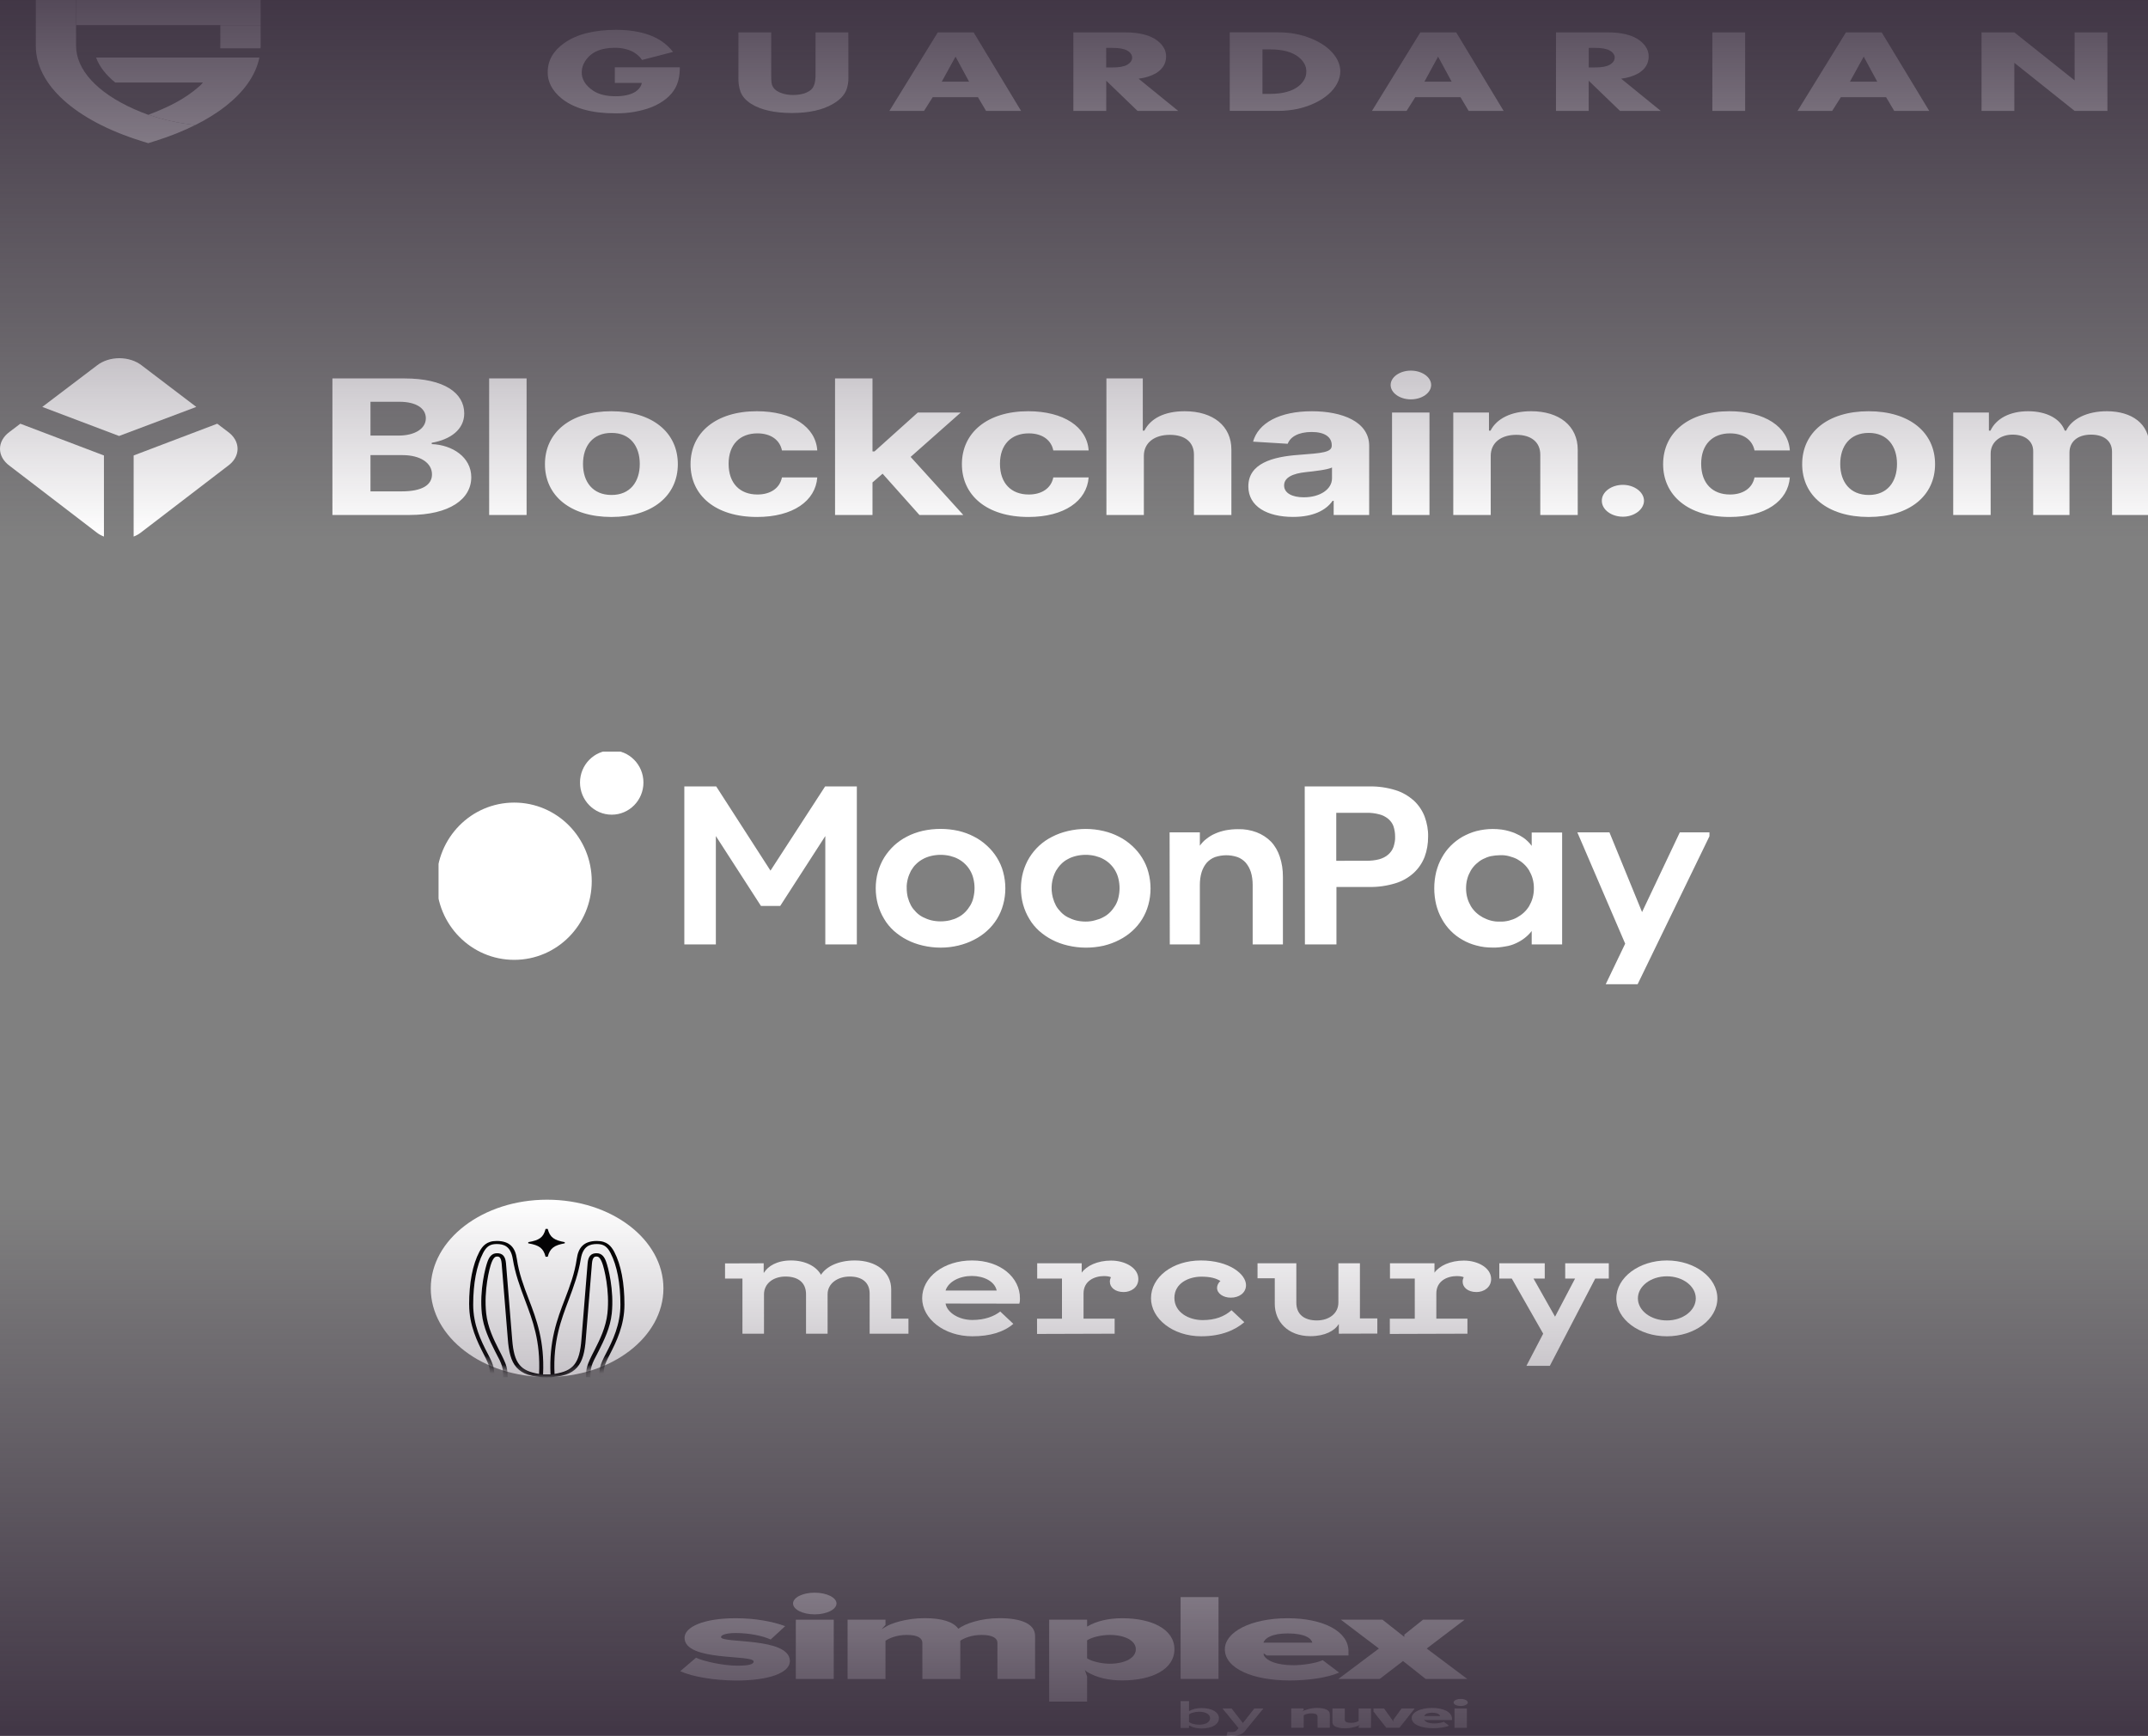 <svg fill="none" height="194" viewBox="0 0 240 194" width="240" xmlns="http://www.w3.org/2000/svg" xmlns:xlink="http://www.w3.org/1999/xlink"><rect x="0" y="0" width="240" height="194" fill="#808080" stroke="none"/><linearGradient id="a"><stop offset="0" stop-color="#36293b" stop-opacity=".85"/><stop offset="1" stop-color="#36293b" stop-opacity="0"/></linearGradient><linearGradient id="b" gradientUnits="userSpaceOnUse" x1="240" x2="300" xlink:href="#a" y1="114.5" y2="114.5"/><linearGradient id="c" gradientUnits="userSpaceOnUse" x1="-0" x2="60" xlink:href="#a" y1="308.5" y2="308.5"/><clipPath id="d"><path d="m4 0h232v16h-232z"/></clipPath><clipPath id="e"><path d="m0 40h240v20h-240z"/></clipPath><clipPath id="f"><path d="m49 84h142v26h-142z"/></clipPath><clipPath id="g"><path d="m48 134h144v20h-144z"/></clipPath><clipPath id="h"><path d="m76 178h88v16h-88z"/></clipPath><mask id="i" height="21" maskUnits="userSpaceOnUse" width="27" x="48" y="134"><path d="m61.128 134.079c-7.179 0-12.998 4.437-12.998 9.909 0 4.602 4.115 8.471 9.693 9.586 1.055.211 2.163.656 3.305.656 1.142 0 2.25-.445 3.305-.656 5.578-1.115 9.693-4.984 9.693-9.586 0-5.472-5.819-9.909-12.998-9.909z" fill="#fbfbfb"/></mask><g fill="#fff"><g clip-path="url(#d)"><path d="m24.677 6.431c1.572 1.307-3.031 3.836-1.997 2.792h-9.804c-1.061-.865-1.79-1.811-2.14-2.792z"/><path d="m21.835 13.967c-1.393.693-2.899 1.292-4.494 1.789l-.78.245-.785-.244c-7.376-2.308-11.776-6.284-11.776-10.64v-5.116h4.499v5.115c0 .327.034.652.106.975.567 2.647 3.432 5.089 7.939 6.733.004.003.01.004.015.006l.012-.005.019-.007c1.629.568 3.404.956 5.245 1.149z"/><path d="m28.983 6.431c-.208 1.011-.653 1.997-1.32 2.928-1.233 1.728-3.215 3.301-5.826 4.609-1.841-.192-3.614-.581-5.243-1.149.588-.217 1.159-.451 1.71-.703.054-.022.107-.047.158-.072 3.047-1.368 5.243-3.351 6.215-5.613z"/><path d="m29.122.001h-20.623v2.804h20.623z"/><path d="m29.123 2.805v2.31c0 .095-.005.191-.011.287h-4.501c.005-.095.007-.191.007-.287v-2.31z"/><path d="m75.959 7.52c0 .95-.171 1.727-.515 2.328-.464.864-1.378 1.607-2.596 2.11-1.234.484-2.67.73-4.128.707-2.587 0-4.571-.548-5.953-1.645-1.056-.851-1.61-1.903-1.568-2.979 0-1.279.613-2.353 1.837-3.223 1.39-.989 3.329-1.483 5.82-1.483 1.664 0 3.073.267 4.229.799.825.376 1.53.933 2.115 1.671l-3.462.895c-.231-.351-.584-.667-1.035-.921-.568-.291-1.284-.445-2.018-.436-1.593 0-2.705.511-3.331 1.534-.234.372-.354.769-.353 1.169-.019.383.084.765.302 1.124.219.359.549.687.972.965.629.416 1.468.623 2.516.622.93 0 1.668-.169 2.213-.506.399-.273.646-.619.706-.986h-3.014v-1.743zm18.837 1.157c.009.453-.064.905-.217 1.349-.237.613-.765 1.168-1.516 1.591-1.143.673-2.671 1.011-4.583 1.011-1.946 0-3.465-.343-4.559-1.029-.59-.375-1.001-.845-1.187-1.357-.171-.512-.248-1.034-.228-1.557v-5.071h3.663v4.75c0 .383.011.667.032.854.066.597.499 1.013 1.299 1.248.342.1.716.15 1.095.147.893 0 1.566-.194 2.021-.584.338-.287.506-.841.506-1.665v-4.749h3.664zm19.291 3.718h-3.912l-.907-1.531h-5.056l-.97 1.531h-3.868l5.41-8.781h4zm-5.809-3.267-1.515-2.8-1.538 2.8zm23.367 3.267h-4.544l-3.498-3.373v3.373h-3.673v-8.781h5.698c1.664 0 2.895.311 3.693.932.646.501.989 1.127.969 1.77 0 .777-.371 1.396-1.114 1.859-.545.319-1.225.533-1.961.618zm-5.15-5.953c.005-.148-.041-.296-.136-.432-.094-.136-.235-.258-.412-.357-.345-.202-.901-.302-1.667-.301h-.684v2.187h.684c.775 0 1.329-.101 1.667-.302.176-.101.316-.224.41-.36s.14-.285.136-.434zm23.262 1.559c-.021.909-.483 1.792-1.325 2.534-.842.742-2.025 1.307-3.392 1.621-.716.157-1.47.237-2.229.237h-5.409v-8.781h5.409c1.308-.003 2.589.236 3.679.688 1.093.438 1.973 1.055 2.544 1.783.473.596.72 1.252.723 1.917zm-3.798 0c.019-.571-.269-1.129-.818-1.587-.721-.598-1.802-.897-3.245-.896h-.838v4.973h.838c1.443 0 2.524-.299 3.245-.897.547-.46.833-1.021.814-1.593zm22.046 4.394h-3.91l-.909-1.531h-5.056l-.969 1.531h-3.87l5.41-8.781h4.001zm-5.81-3.267-1.514-2.8-1.528 2.8zm23.368 3.267h-4.557l-3.497-3.373v3.373h-3.658v-8.781h5.695c1.663 0 2.895.311 3.693.932.645.501.989 1.127.969 1.77 0 .777-.372 1.396-1.115 1.859-.544.319-1.225.534-1.959.618zm-5.148-5.953c.004-.148-.043-.295-.138-.432s-.235-.258-.411-.358c-.347-.201-.901-.301-1.666-.301h-.684v2.187h.677c.773 0 1.328-.1 1.666-.302.177-.101.317-.223.413-.36.095-.137.143-.285.141-.434zm14.574 5.953h-3.665v-8.781h3.663zm20.568 0h-3.912l-.908-1.531h-5.055l-.969 1.531h-3.871l5.41-8.781h3.991zm-5.807-3.267-1.515-2.8-1.539 2.8zm25.714 3.267h-3.663l-6.737-5.377v5.377h-3.663v-8.781h3.663l6.737 5.372v-5.372h3.663z"/></g><g clip-path="url(#e)"><path d="m2.271 47.353-1.211.919c-.335.245-.602.537-.784.862-.182.324-.276.673-.276 1.026 0 .353.094.702.276 1.026.183.324.449.618.784.862l9.757 7.477c.231.18.5.329.796.441v-9.063z"/><path d="m24.274 47.353 1.211.919c.335.245.602.537.784.862.182.324.276.673.276 1.026 0 .353-.094.702-.276 1.026-.182.324-.449.618-.784.862l-9.757 7.477c-.231.18-.5.329-.796.441v-9.063z"/><path d="m21.932 45.477-6.106-4.645c-.324-.253-.71-.454-1.138-.591s-.887-.208-1.351-.208-.924.07-1.351.208c-.427.137-.815.338-1.138.591l-6.122 4.645 8.578 3.248z"/><path d="m37.142 57.554h8.592c4.517 0 6.922-1.788 6.922-4.217 0-2.258-2.131-3.621-4.419-3.703v-.149c2.092-.358 3.633-1.483 3.633-3.279 0-2.288-2.239-3.912-6.677-3.912h-8.052zm4.252-2.637v-4.054h3.564c2.042 0 3.309.894 3.309 2.154 0 1.147-1.031 1.9-3.407 1.9zm0-6.237v-3.778h3.23c1.885 0 2.956.738 2.956 1.841 0 1.207-1.296 1.937-3.035 1.937zm17.443-6.386h-4.183v15.26h4.183zm9.475 15.483c4.576 0 7.423-2.377 7.423-5.901 0-3.547-2.848-5.916-7.423-5.916-4.576 0-7.424 2.37-7.424 5.916 0 3.525 2.848 5.901 7.424 5.901zm.019-2.459c-2.111 0-3.191-1.468-3.191-3.465 0-1.997 1.08-3.472 3.191-3.472 2.072 0 3.152 1.475 3.152 3.472 0 1.997-1.08 3.465-3.152 3.465zm16.248 2.459c4.016 0 6.54-1.788 6.736-4.418h-3.947c-.246 1.222-1.306 1.907-2.74 1.907-1.954 0-3.22-1.244-3.22-3.435 0-2.161 1.276-3.398 3.22-3.398 1.532 0 2.514.768 2.74 1.907h3.947c-.177-2.645-2.818-4.381-6.756-4.381-4.576 0-7.404 2.407-7.404 5.916 0 3.48 2.779 5.901 7.424 5.901zm8.723-.224h4.183v-3.636l1.129-.976 4.114 4.612h4.9l-5.882-6.49 5.597-4.955h-4.802l-4.831 4.344h-.226v-8.159h-4.183zm21.597.224c4.016 0 6.539-1.788 6.736-4.418h-3.948c-.245 1.222-1.305 1.907-2.739 1.907-1.954 0-3.221-1.244-3.221-3.435 0-2.161 1.277-3.398 3.221-3.398 1.532 0 2.514.768 2.739 1.907h3.948c-.177-2.645-2.818-4.381-6.756-4.381-4.576 0-7.404 2.407-7.404 5.916 0 3.48 2.779 5.901 7.424 5.901zm12.906-6.84c.01-1.475 1.198-2.34 2.907-2.34 1.698 0 2.7.827 2.69 2.235v6.721h4.183v-7.287c.01-2.682-2.072-4.307-5.214-4.307-2.288 0-3.82.82-4.507 2.168h-.177v-5.834h-4.065v15.26h4.183zm16.682 6.833c2.229 0 3.672-.738 4.409-1.803h.118v1.587h3.967v-7.719c0-2.727-3.044-3.874-6.403-3.874-3.613 0-5.99 1.311-6.569 3.398l3.869.238c.285-.76 1.178-1.319 2.681-1.319 1.423 0 2.239.544 2.239 1.483v.044c0 .738-1.031.835-3.653 1.028-2.985.209-5.666.969-5.666 3.525 0 2.265 2.131 3.413 5.008 3.413zm1.198-2.191c-1.287 0-2.21-.454-2.21-1.327 0-.894.972-1.334 2.446-1.49.913-.097 2.405-.261 2.906-.514v1.214c0 1.2-1.306 2.116-3.142 2.116zm9.85 1.974h4.183v-11.445h-4.183zm2.101-12.92c1.247 0 2.268-.723 2.268-1.61 0-.879-1.021-1.602-2.268-1.602-1.237 0-2.258.723-2.258 1.602 0 .887 1.021 1.61 2.258 1.61zm8.925 6.303c.01-1.475 1.168-2.34 2.857-2.34 1.679 0 2.691.834 2.681 2.235v6.721h4.183v-7.287c0-2.668-2.062-4.307-5.204-4.307-2.239 0-3.859.835-4.537 2.168h-.177v-2.019h-3.987v11.445h4.184z"/><path d="m181.332 57.747c1.257 0 2.347-.797 2.356-1.788-.009-.976-1.099-1.773-2.356-1.773-1.297 0-2.367.797-2.357 1.773-.01.991 1.06 1.788 2.357 1.788zm11.914.03c4.016 0 6.54-1.788 6.736-4.418h-3.947c-.245 1.222-1.306 1.907-2.74 1.907-1.954 0-3.22-1.244-3.22-3.435 0-2.161 1.276-3.398 3.22-3.398 1.532 0 2.514.768 2.74 1.907h3.947c-.176-2.645-2.818-4.381-6.756-4.381-4.576 0-7.403 2.407-7.403 5.916 0 3.48 2.778 5.901 7.423 5.901zm15.538 0c4.576 0 7.424-2.377 7.424-5.901 0-3.547-2.848-5.916-7.424-5.916s-7.424 2.37-7.424 5.916c0 3.525 2.848 5.901 7.424 5.901zm.02-2.459c-2.111 0-3.192-1.468-3.192-3.465 0-1.997 1.081-3.472 3.192-3.472 2.071 0 3.152 1.475 3.152 3.472 0 1.997-1.081 3.465-3.152 3.465zm9.432 2.235h4.183v-6.87c0-1.266 1.061-2.109 2.455-2.109 1.375 0 2.298.715 2.298 1.841v7.138h4.055v-6.989c0-1.185.894-1.99 2.416-1.99 1.336 0 2.337.634 2.337 1.908v7.071h4.173v-7.697c0-2.481-1.944-3.897-4.752-3.897-2.21 0-3.928.857-4.547 2.168h-.157c-.481-1.326-2.023-2.168-4.095-2.168-2.032 0-3.574.82-4.202 2.168h-.177v-2.019h-3.987z"/></g><g clip-path="url(#f)"><path d="m181.585 105.465-5.346-12.443h3.585l3.646 8.912 4.22-8.912h3.523l-8.317 17.138h-3.564zm-12.986-2.576c.307-.083.614-.187.901-.353.266-.145.532-.332.758-.54.225-.208.43-.457.594-.727.164-.291.307-.602.389-.914.102-.353.143-.706.143-1.08 0-.374-.041-.727-.143-1.08-.082-.312-.225-.623-.389-.914-.164-.27-.369-.519-.594-.727-.226-.208-.492-.395-.758-.54-.287-.145-.594-.249-.901-.332-.328-.083-.676-.125-1.004-.104-.328 0-.676.042-1.004.104-.307.062-.614.187-.901.332s-.533.332-.758.54-.43.457-.594.727c-.164.291-.307.602-.389.914-.103.353-.144.727-.144 1.08 0 .353.041.727.144 1.08.082.312.225.623.389.914.164.27.369.519.594.727s.491.395.758.54c.287.146.573.27.901.353s.656.125 1.004.104c.328.021.655-.021 1.004-.104zm-3.626 2.784c-.553-.145-1.086-.353-1.577-.644-.963-.54-1.762-1.35-2.295-2.327-.286-.498-.491-1.038-.635-1.599-.286-1.205-.286-2.451 0-3.656.144-.561.349-1.101.635-1.6.533-.976 1.332-1.766 2.295-2.327.491-.27 1.024-.499 1.577-.644.594-.145 1.188-.229 1.802-.229.328 0 .656.021.984.062.307.042.594.104.88.187.267.083.533.166.779.291.246.104.471.229.696.374.205.125.41.291.574.457s.328.332.451.519v-1.496h3.4v12.505h-3.4v-1.495c-.451.581-1.045 1.038-1.721 1.35-.389.187-.799.312-1.229.374-.471.083-.963.145-1.434.125-.594 0-1.188-.063-1.782-.229zm-12.332-9.473c.492 0 .984-.042 1.455-.166.368-.104.717-.27 1.003-.519.267-.229.472-.519.595-.852.122-.374.204-.769.184-1.163 0-.395-.062-.789-.184-1.163-.123-.332-.328-.603-.595-.831-.286-.229-.635-.415-1.003-.498-.471-.125-.963-.187-1.455-.166h-3.339v5.36zm-6.862-8.309h7.211c1.003-.021 1.987.125 2.929.415.758.229 1.454.644 2.048 1.163.533.499.943 1.101 1.209 1.786.266.727.41 1.496.389 2.264 0 .769-.123 1.537-.389 2.244-.266.685-.676 1.288-1.209 1.786-.594.54-1.29.935-2.048 1.163-.942.291-1.946.436-2.929.415h-3.667v6.419h-3.523zm-15.097 5.131h3.38v1.496c.205-.291.451-.561.738-.769.287-.229.614-.436.963-.582.368-.166.778-.291 1.188-.374.45-.083.901-.125 1.372-.125.717-.021 1.434.104 2.089.353.594.229 1.148.582 1.598 1.039.451.478.779 1.059.983 1.683.246.727.349 1.475.349 2.244v7.561h-3.38v-6.668c0-.478-.062-.976-.205-1.433-.123-.374-.307-.727-.574-1.039-.245-.27-.573-.499-.921-.623-.799-.27-1.68-.27-2.499 0-.349.125-.676.353-.922.623-.267.312-.451.665-.574 1.039-.143.457-.205.956-.205 1.433v6.668h-3.359zm-8.316 9.826c.328-.083.635-.187.922-.353.286-.146.532-.333.758-.561.225-.229.409-.478.573-.748.164-.291.287-.582.348-.893.164-.686.164-1.392 0-2.078-.143-.623-.471-1.205-.921-1.641-.226-.229-.492-.415-.758-.561-.287-.166-.615-.27-.922-.353-.348-.083-.717-.125-1.065-.125s-.717.042-1.065.125c-.328.083-.635.187-.922.353-.287.145-.533.332-.758.561s-.41.478-.574.748c-.491.914-.614 1.974-.348 2.991.082.312.205.624.348.894.144.27.349.519.574.748.225.228.471.415.758.56.287.146.594.27.922.354.348.083.696.124 1.065.124.368 0 .717-.041 1.065-.145zm-3.052 2.825c-.615-.145-1.209-.353-1.762-.644-.532-.27-1.004-.602-1.454-.997-.43-.395-.799-.831-1.086-1.33-.307-.498-.532-1.038-.696-1.599-.328-1.205-.328-2.472 0-3.656.164-.561.389-1.101.696-1.6.615-.997 1.495-1.807 2.54-2.327.553-.291 1.147-.499 1.762-.644 1.311-.312 2.683-.312 3.994 0 .615.145 1.188.353 1.741.644.533.27 1.004.602 1.455 1.018.43.395.799.831 1.106 1.329.307.498.553 1.039.696 1.6.328 1.205.328 2.472 0 3.656-.307 1.142-.942 2.16-1.802 2.929-.43.394-.922.727-1.455.997-.553.291-1.147.498-1.741.644-1.311.291-2.683.291-3.994-.021zm-13.151-2.825c.328-.083.635-.187.922-.353.287-.146.532-.333.758-.561.225-.229.409-.478.573-.748.164-.291.287-.582.348-.893.164-.686.164-1.392 0-2.078-.143-.623-.471-1.205-.921-1.641-.226-.229-.492-.415-.758-.561-.287-.166-.615-.27-.922-.353-.348-.083-.717-.125-1.065-.125s-.717.042-1.065.125c-.328.083-.635.187-.922.353-.266.145-.533.332-.758.561-.225.208-.41.478-.574.748-.143.291-.266.582-.348.893-.082.332-.143.685-.123 1.039 0 .353.041.706.123 1.039.082.311.205.623.348.893.144.27.349.519.574.748.225.228.471.415.758.561.287.145.594.27.922.353.348.083.696.124 1.065.124.348 0 .717-.041 1.065-.124zm-3.073 2.825c-.614-.145-1.208-.353-1.761-.644-.533-.27-1.004-.602-1.455-.997-.43-.395-.799-.831-1.086-1.33-.307-.498-.533-1.038-.696-1.599-.328-1.205-.328-2.472 0-3.656.164-.561.389-1.101.696-1.6.307-.499.676-.935 1.086-1.329.431-.395.922-.748 1.455-1.018.553-.291 1.147-.499 1.761-.644 1.311-.291 2.684-.291 3.995 0 .614.145 1.188.353 1.741.644.533.27 1.004.602 1.454 1.018.43.395.799.831 1.106 1.329.308.499.554 1.039.697 1.6.328 1.205.328 2.472 0 3.656-.307 1.142-.942 2.16-1.803 2.929-.43.395-.921.727-1.454.997-.553.291-1.147.499-1.741.644-1.291.312-2.663.312-3.995 0zm-26.629-17.782h3.564l6.063 9.411 6.104-9.411h3.544v17.657h-3.523v-12.111l-5.039 7.811h-2.151l-5.039-7.811v12.111h-3.523z"/><path d="m68.349 91.049c1.966 0 3.544-1.62 3.544-3.594 0-1.994-1.598-3.594-3.544-3.594-1.966 0-3.544 1.62-3.544 3.594s1.577 3.594 3.544 3.594zm-10.898 16.224c-4.793 0-8.665-3.927-8.665-8.788 0-4.861 3.872-8.787 8.665-8.787s8.665 3.926 8.665 8.787c0 4.861-3.871 8.788-8.665 8.788z"/></g></g><g clip-path="url(#g)"><g fill="#fff"><path d="m124.146 140.883c-1.515 0-2.736.577-3.287 1.351v-1.049h-4.972v1.705h2.769v4.486h-2.786v1.705l8.671-.027v-1.679h-3.475v-2.819c0-1.404 1.221-1.942 2.288-1.942.327 0 .655.053.774.132-.086.17-.121.327-.121.499 0 .616.569 1.154 1.548 1.154.792 0 1.634-.499 1.634-1.456.002-1.248-1.478-2.06-3.043-2.06z"/><path d="m108.609 140.87c-3.166 0-5.574 1.862-5.574 4.224 0 2.255 2.409 4.249 5.609 4.249 1.962 0 3.527-.472 4.577-1.39l-1.462-1.377c-.671.525-1.704.945-3.114.945-1.548 0-2.839-.853-2.994-1.837l8.242.013c.035-.118.068-.223.068-.603-.001-2.323-2.169-4.224-5.352-4.224zm-2.959 3.358c.326-1.01 1.583-1.627 2.941-1.627 1.308 0 2.547.59 2.77 1.627z"/><path d="m99.576 144.084c0-1.915-1.669-3.214-4.061-3.214-1.772 0-3.148.63-3.785 1.6-.551-.983-1.806-1.6-3.356-1.6-1.583 0-2.581.655-3.011 1.364h-.035v-1.049l-4.319.014v1.692h1.944v6.165h2.409v-4.396c0-1.207 1.032-1.993 2.409-1.993s2.288.655 2.288 1.98v4.407h2.409v-4.407c0-1.194 1.1-1.98 2.478-1.98 1.36 0 2.22.655 2.22 1.902v4.486h4.337v-1.679h-1.927v-3.292z"/><path d="m174.884 142.89h1.102l-2.238 4.263-2.408-4.263h1.257v-1.706h-5.077v1.706h1.393l3.51 6.164-1.874 3.595h2.615l5.075-9.759h1.515v-1.706h-4.87z"/><path d="m163.564 140.883c-1.515 0-2.736.577-3.287 1.351v-1.049h-4.972v1.705h2.77v4.486h-2.787v1.705l8.671-.027v-1.679h-3.475v-2.819c0-1.404 1.221-1.941 2.288-1.941.327 0 .655.052.774.131-.086.17-.121.327-.121.499 0 .616.569 1.154 1.548 1.154.792 0 1.634-.499 1.634-1.456.002-1.247-1.478-2.06-3.043-2.06z"/><path d="m186.24 140.87c-3.098 0-5.644 1.902-5.644 4.237s2.546 4.237 5.644 4.237c3.113 0 5.644-1.902 5.644-4.237s-2.531-4.237-5.644-4.237zm0 6.703c-1.79 0-3.235-1.103-3.235-2.466 0-1.364 1.446-2.466 3.235-2.466 1.79 0 3.234 1.102 3.234 2.466 0 1.363-1.444 2.466-3.234 2.466z"/><path d="m137.515 145.028c.928 0 1.704-.524 1.704-1.403 0-1.22-1.876-2.755-5.042-2.755s-5.574 1.862-5.574 4.224c0 2.256 2.409 4.249 5.609 4.249 2.271 0 3.803-.708 4.817-1.573l-1.428-1.338c-.827.721-1.841 1.102-3.235 1.102-1.548 0-3.148-.866-3.148-2.479 0-1.639 1.6-2.374 3.011-2.374 1.032 0 1.652.184 2.134.486-.258.21-.379.524-.379.761-.001.64.704 1.1 1.531 1.1z"/><path d="m151.95 141.184h-2.41v4.394c0 1.207-1.032 1.994-2.409 1.994-1.378 0-2.289-.656-2.289-1.981v-4.407h-4.336v1.679h1.927v2.86c0 1.941 1.428 3.607 3.991 3.607 1.618 0 2.718-.617 3.148-1.338h.018v1.062l4.301-.013v-1.693h-1.944v-6.164z"/><path d="m61.128 134.079c-7.179 0-12.998 4.437-12.998 9.909 0 5.473 5.819 9.909 12.998 9.909 7.178 0 12.998-4.436 12.998-9.909 0-5.472-5.819-9.909-12.998-9.909z"/></g><g mask="url(#i)"><path d="m52.421 145.804c0 2.293.899 4.137 1.659 5.613.657 1.291.657 1.502.657 2.503h.484c0-.922 0-1.265-.726-2.635-.761-1.449-1.624-3.241-1.624-5.481 0-2.371.38-4.374 1.106-5.77.38-.738.795-1.001 1.52-1.001.761 0 1.556.211 1.797 1.66.277 1.686.795 3.083 1.348 4.558.864 2.292 1.763 4.611 1.59 8.3-2.074-.342-2.799-1.133-3.007-3.873l-.691-8.511c-.069-.764-.38-1.107-1.002-1.107s-.899.474-1.072.975c-.207.553-.899 3.135-.622 5.77.173 1.608.864 2.978 1.452 4.164.899 1.686.899 1.818.933 2.951h.484c0-1.001-.034-1.291-.968-3.083-.588-1.159-1.245-2.503-1.417-4.058-.277-2.582.38-5.112.588-5.639.241-.632.45-.711.622-.711.173 0 .45 0 .518.764l.691 8.484c.207 2.74.933 4.242 4.355 4.242s4.148-1.502 4.355-4.242l.691-8.484c.069-.764.345-.764.518-.764s.38.079.622.711c.207.527.865 3.056.588 5.639-.173 1.555-.829 2.898-1.417 4.058-.933 1.792-.968 2.082-.968 3.083h.484c.034-1.133.034-1.265.933-2.951.588-1.186 1.279-2.556 1.452-4.164.277-2.635-.415-5.217-.622-5.77-.173-.501-.45-.975-1.072-.975-.622 0-.933.343-1.002 1.107l-.691 8.511c-.207 2.74-.933 3.531-3.007 3.873-.173-3.689.726-6.007 1.59-8.3.553-1.476 1.072-2.872 1.348-4.558.242-1.449 1.036-1.66 1.797-1.66.725 0 1.141.263 1.52 1.001.726 1.396 1.106 3.399 1.106 5.77 0 2.24-.864 4.032-1.624 5.481-.725 1.37-.725 1.713-.725 2.635h.484c0-1.001 0-1.212.657-2.503.761-1.476 1.659-3.32 1.659-5.613 0-2.424-.38-4.453-1.141-5.902-.345-.632-.795-1.212-1.936-1.212-1.486 0-2.074.764-2.247 1.976-.241 1.66-.761 3.03-1.313 4.479-.899 2.319-1.797 4.743-1.624 8.459-.104 0-.242 0-.415 0h-.415c.173-3.716-.726-6.14-1.624-8.459-.553-1.449-1.072-2.819-1.313-4.479-.173-1.212-.761-1.976-2.247-1.976-1.141 0-1.59.58-1.936 1.212-.762 1.449-1.143 3.478-1.143 5.902zm8.779-8.458h-.241c-.242.949-.691 1.265-1.936 1.476v.132c1.245.211 1.694.553 1.936 1.502h.241c.242-.949.726-1.291 1.901-1.502v-.132c-1.175-.211-1.659-.527-1.901-1.476z" fill="#000"/></g></g><g clip-path="url(#h)" fill="#fff"><path d="m76 186.775 1.766-1.506c.986.441 3.104.889 4.664.889 1.265 0 1.78-.176 1.78-.463 0-.822-7.724.03-7.724-2.658 0-1.167 2.03-2.181 5.694-2.181 2.251 0 4.12.36 5.547.881l-1.619 1.498c-.794-.381-2.31-.727-3.899-.727-.986 0-1.648.191-1.648.456 0 .727 7.695-.03 7.695 2.687 0 1.263-2.222 2.166-6.018 2.166-2.398-.014-4.841-.411-6.238-1.042z"/><path d="m88.609 179.204c0-.668 1.074-1.204 2.413-1.204s2.442.536 2.442 1.204-1.089 1.219-2.442 1.219c-1.339 0-2.413-.543-2.413-1.219z"/><path d="m88.918 181.018h4.237v6.623h-4.237z"/><path d="m111.444 187.641v-4.031c0-.507-.5-.889-1.765-.889-1.148 0-1.972.368-2.384.647v4.28h-4.237v-4.038c0-.507-.471-.889-1.736-.889-1.148 0-1.957.368-2.384.647v4.28h-4.237v-6.63h4.237v.58l-.441.492c.162-.103.324-.198.441-.264.574-.382 2.281-.977 4.37-.977 1.927 0 3.207.397 3.766 1.182.765-.573 2.502-1.182 4.591-1.182 2.442 0 3.987.631 3.987 1.99v4.802z"/><path d="m121.464 186.855c-.103-.066-.177-.146-.25-.227l.25.734v2.805h-4.237v-9.149h4.237v.771c1.045-.632 2.413-.933 3.928-.933 3.326 0 5.827 1.234 5.827 3.466 0 2.247-2.501 3.481-5.827 3.481-1.486 0-2.825-.287-3.928-.948zm5.444-2.533c0-.984-1.265-1.601-2.913-1.601-.913 0-2.001.25-2.531.603v2.011c.515.346 1.618.603 2.531.603 1.648 0 2.913-.617 2.913-1.616z"/><path d="m131.91 187.641v-9.149h4.238v9.142h-4.238z"/><path d="m136.854 184.322c0-1.916 2.884-3.466 7.033-3.466 3.928 0 6.783 1.44 6.783 3.686v.478h-9.122l-.354-.235c-.014.073-.014.147.03.235.309.587 1.398 1.086 3.325 1.086.927 0 2.472-.205 3.237-.565l1.839 1.388c-1.324.587-3.516.881-5.547.881-4.105-.007-7.224-1.336-7.224-3.488zm7.033-1.769c-1.839 0-2.56.55-2.722 1.028h5.459c-.103-.47-.795-1.028-2.737-1.028z"/><path d="m159.292 187.641-2.531-2.004-2.604 2.004h-4.62l4.532-3.4-4.253-3.223h4.65l2.28 1.799.162.125v-.257l2.089-1.667h4.65l-4.238 3.223 4.532 3.4z"/><path d="m147.212 191.849c0-.265-.279-.36-.706-.36-.412 0-.677.11-.839.213v1.395h-1.397v-2.166h1.383v.191l-.177.161c.265-.154.942-.404 1.663-.404.985 0 1.442.287 1.442.683v1.535h-1.369z"/><path d="m151.935 192.781c-.265.154-.912.375-1.633.375-.986 0-1.427-.279-1.427-.676v-1.542h1.383v1.256c0 .257.265.352.721.352.397 0 .662-.11.824-.213v-1.395h1.383v2.166h-1.383v-.161z"/><path d="m160.013 190.879c1.28 0 2.221.47 2.221 1.205v.146h-2.986l-.118-.08c0 .029.015.066.029.095.103.191.471.367 1.104.367.382 0 .824-.073 1.059-.183l.589.433c-.427.191-1.148.286-1.81.286-1.339 0-2.369-.433-2.369-1.138-.015-.624.927-1.131 2.281-1.131zm-.883.911h1.78c-.029-.154-.265-.375-.897-.375-.604 0-.824.213-.883.375z"/><path d="m162.514 190.938h1.383v2.166h-1.383z"/><path d="m156.599 190.938-.927 1.285.03.198-1.06-1.483h-1.177v.345l1.427 1.814h1.472l1.707-2.159z"/><path d="m162.411 190.27c0-.22.353-.397.794-.397.442 0 .795.177.795.397s-.353.396-.795.396c-.441-.007-.794-.176-.794-.396z"/><path d="m131.91 193.119v-3.003h.942v1.13c.353-.235.853-.352 1.398-.352 1.133 0 1.942.441 1.942 1.138 0 .72-.824 1.146-1.942 1.146-.559 0-1.06-.133-1.398-.353v.294zm2.075-.367c.75 0 1.221-.301 1.221-.727 0-.419-.485-.72-1.221-.72-.456 0-.912.132-1.133.294v.866c.221.162.677.287 1.133.287z"/><path d="m137.163 193.545c.103.022.25.036.368.036.309 0 .5-.044.633-.19l.22-.25-1.795-2.203h1.015l1.266 1.63 1.28-1.63h1.015l-2.104 2.57c-.294.367-.809.485-1.486.492-.132 0-.412-.015-.53-.029z"/></g><path d="m240 0h60v240h-60z" fill="url(#b)" transform="matrix(0 1 -1 0 240 -240)"/><path d="m0 194h60v240h-60z" fill="url(#c)" transform="matrix(0 -1 1 0 -194 194)"/></svg>
